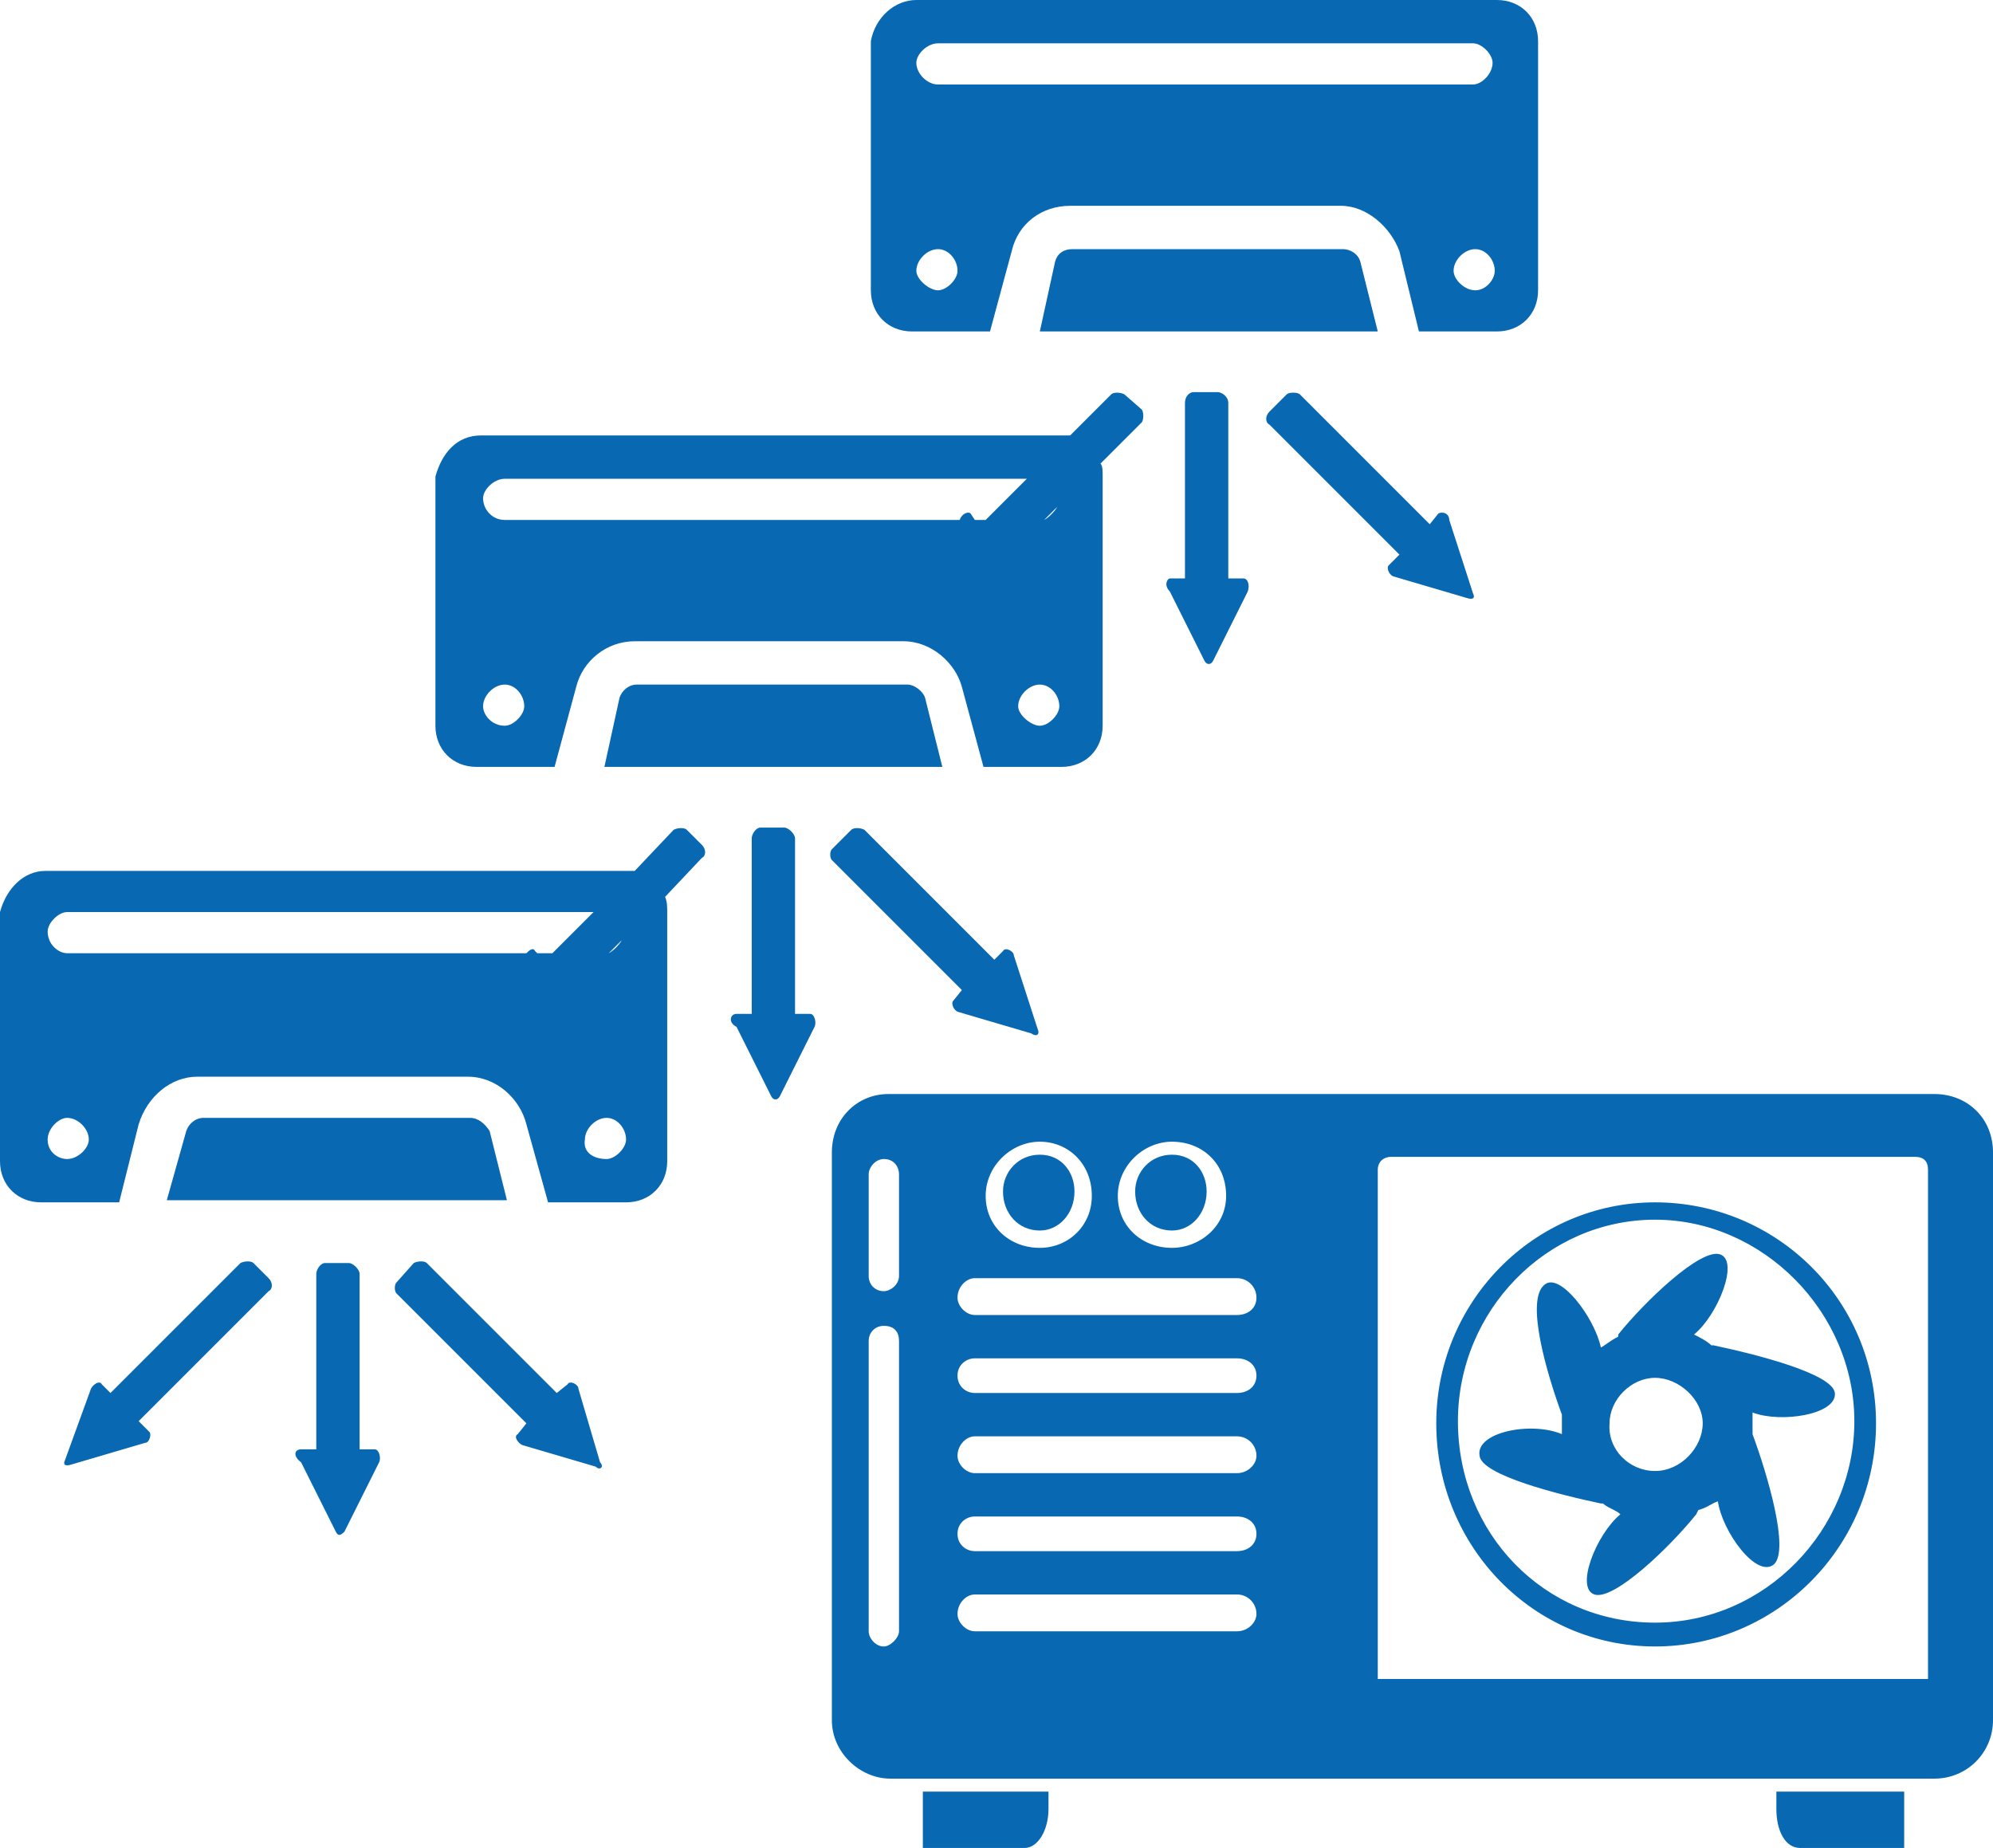 <?xml version="1.0" encoding="UTF-8"?><svg id="Laag_1" xmlns="http://www.w3.org/2000/svg" viewBox="0 0 920 853"><defs><style>.cls-1{fill:#0968b2;}</style></defs><path class="cls-1" d="M286,322l-7,32h156l-8-32c-1-3-5-6-8-6h-125c-4,0-7,3-8,6ZM487,121c1-4,4-6,8-6h125c3,0,7,2,8,6l8,32h-156l7-32ZM710,134V19c0-11-8-19-19-19h-268c-10,0-19,8-21,19v115c0,11,8,19,19,19h36l10-37c3-13,14-21,27-21h125c12,0,23,10,27,21l9,37h36c11,0,19-8,19-19ZM423,125c0-5,5-10,10-10s9,5,9,10c0,4-5,9-9,9s-10-5-10-9ZM689,29c0,5-5,10-9,10h-247c-5,0-10-5-10-10,0-4,5-9,10-9h247c4,0,9,5,9,9ZM690,125c0,4-4,9-9,9s-10-5-10-9c0-5,5-10,10-10s9,5,9,10ZM551,181h11c2,0,5,2,5,5v81h7c2,0,3,3,2,6l-16,32c-1,2-3,2-4,0l-16-32c-3-3-1-6,0-6h7v-81c0-3,2-5,4-5ZM490,201H222c-11,0-18,8-21,19v115c0,11,8,19,19,19h36l10-37c3-12,14-21,27-21h124c13,0,24,10,27,21l10,37h36c11,0,19-8,19-19v-115c0-3,0-5-1-6l19-19c1-1,1-5,0-6l-8-7c-2-1-5-1-6,0l-19,19h-4ZM488,234c-1,2-4,5-6,6l6-6ZM470,326c0-5,5-10,10-10s9,5,9,10c0,4-5,9-9,9s-10-5-10-9ZM223,326c0-5,5-10,10-10s9,5,9,10c0,4-5,9-9,9-6,0-10-5-10-9ZM233,221h241l-19,19h-5l-2-3c-1-1-4,0-5,3h-210c-6,0-10-5-10-10,0-4,5-9,10-9ZM586,190l8-8c1-1,5-1,6,0l60,60,4-5c2-1,5,0,5,3l11,34c1,2,0,3-3,2l-34-10c-2-1-3-4-2-5l5-5-60-60c-2-1-2-4,0-6ZM191,583c2-1,5-1,6,0l60,60,5-4c1-2,5,0,5,2l10,34c2,2,0,4-2,2l-34-10c-2-1-4-4-2-5l4-5-60-60c-1-1-1-4,0-5l8-9ZM879,853h-48c-7,0-11-8-11-18v-8h59v26ZM340,468h7v-81c0-2,2-5,4-5h11c2,0,5,3,5,5v81h7c2,0,3,4,2,6l-16,32c-1,2-3,2-4,0l-16-32c-4-2-3-6,0-6ZM393,383c1-1,4-1,6,0l60,60,4-4c1-2,5,0,5,2l11,34c1,2,0,4-3,2l-34-10c-2-1-3-4-2-5l4-5-60-60c-1-1-1-4,0-5l9-9ZM139,669h7v-81c0-2,2-5,4-5h11c2,0,5,3,5,5v81h7c2,0,3,4,2,6l-16,32c-2,2-3,2-4,0l-16-32c-4-3-3-6,0-6ZM42,641c1-2,4-4,5-2l4,4,60-60c2-1,5-1,6,0l7,7c2,2,2,5,0,6l-60,60,5,5c1,1,0,5-2,5l-34,10c-3,1-4,0-3-2l12-33ZM0,421v115c0,11,8,19,19,19h36l9-36c4-13,15-22,27-22h125c13,0,24,10,27,22l10,36h36c11,0,19-8,19-19v-115c0-2,0-5-1-7l17-18c2-1,2-4,0-6l-7-7c-1-1-4-1-6,0l-18,19H21c-10,0-18,8-21,19ZM287,434c-1,2-4,5-6,6l6-6ZM270,526c0-5,5-10,10-10s9,5,9,10c0,4-5,9-9,9-6,0-11-3-10-9ZM22,526c0-5,5-10,9-10,5,0,10,5,10,10,0,4-5,9-10,9-4,0-9-3-9-9ZM22,430c0-4,5-9,9-9h243l-19,19h-7l-1-1c-1-2-3,0-4,1H31c-4,0-9-4-9-10ZM86,522c1-3,4-6,8-6h123c4,0,7,3,9,6l8,32H77l9-32ZM541,568c-10,0-17-8-17-18,0-9,7-17,17-17s16,8,16,17c0,10-7,18-16,18ZM480,568c-10,0-17-8-17-18,0-9,7-17,17-17s16,8,16,17c0,10-7,18-16,18ZM484,835c0,10-5,18-11,18h-47v-26h58v8ZM683,672c1,9,37,18,56,22h1c2,2,6,3,8,5-11,9-21,34-12,37s35-22,47-37l1-2c4-1,6-3,9-4,2,14,18,36,26,29,7-7-3-41-10-60v-10c13,5,39,1,38-9-1-9-37-18-56-22h-1c-2-2-6-4-8-5,11-9,21-34,12-37s-35,22-47,37v1c-4,2-6,4-8,5-3-14-19-35-26-29-9,7,1,41,8,60v9c-14-6-40-1-38,10ZM743,657c0-11,10-21,21-21s22,10,22,21-10,22-22,22-22-10-21-22ZM384,532v262c0,15,13,27,27,27h482c15,0,27-12,27-27v-262c0-16-12-27-27-27h-483c-14,0-26,11-26,27ZM504,552c0,14-11,24-24,24-14,0-25-10-25-24s12-25,25-25,24,10,24,25ZM566,552c0,14-12,24-25,24-14,0-25-10-25-24s12-25,25-25c14,0,25,10,25,25ZM636,540c0-4,3-6,6-6h242c4,0,6,2,6,6v235h-254v-235ZM442,745c0-5,4-9,8-9h121c5,0,9,4,9,9,0,4-4,8-9,8h-121c-4,0-8-4-8-8ZM442,708c0-5,4-8,8-8h121c5,0,9,3,9,8s-4,8-9,8h-121c-4,0-8-3-8-8ZM442,672c0-5,4-9,8-9h121c5,0,9,4,9,9,0,4-4,8-9,8h-121c-4,0-8-4-8-8ZM442,635c0-5,4-8,8-8h121c5,0,9,3,9,8s-4,8-9,8h-121c-4,0-8-3-8-8ZM442,599c0-5,4-9,8-9h121c5,0,9,4,9,9s-4,8-9,8h-121c-4,0-8-4-8-8ZM401,619c0-4,3-7,7-7,5,0,7,3,7,7v134c0,3-4,7-7,7-4,0-7-4-7-7v-134ZM401,542c0-3,3-7,7-7,5,0,7,4,7,7v47c0,4-4,7-7,7-4,0-7-3-7-7v-47ZM663,657c0,57,45,103,101,103s102-46,102-103-46-102-102-102-101,46-101,102ZM673,656c0-51,41-93,91-93s92,43,92,93-41,93-92,93-91-41-91-93Z"/></svg>